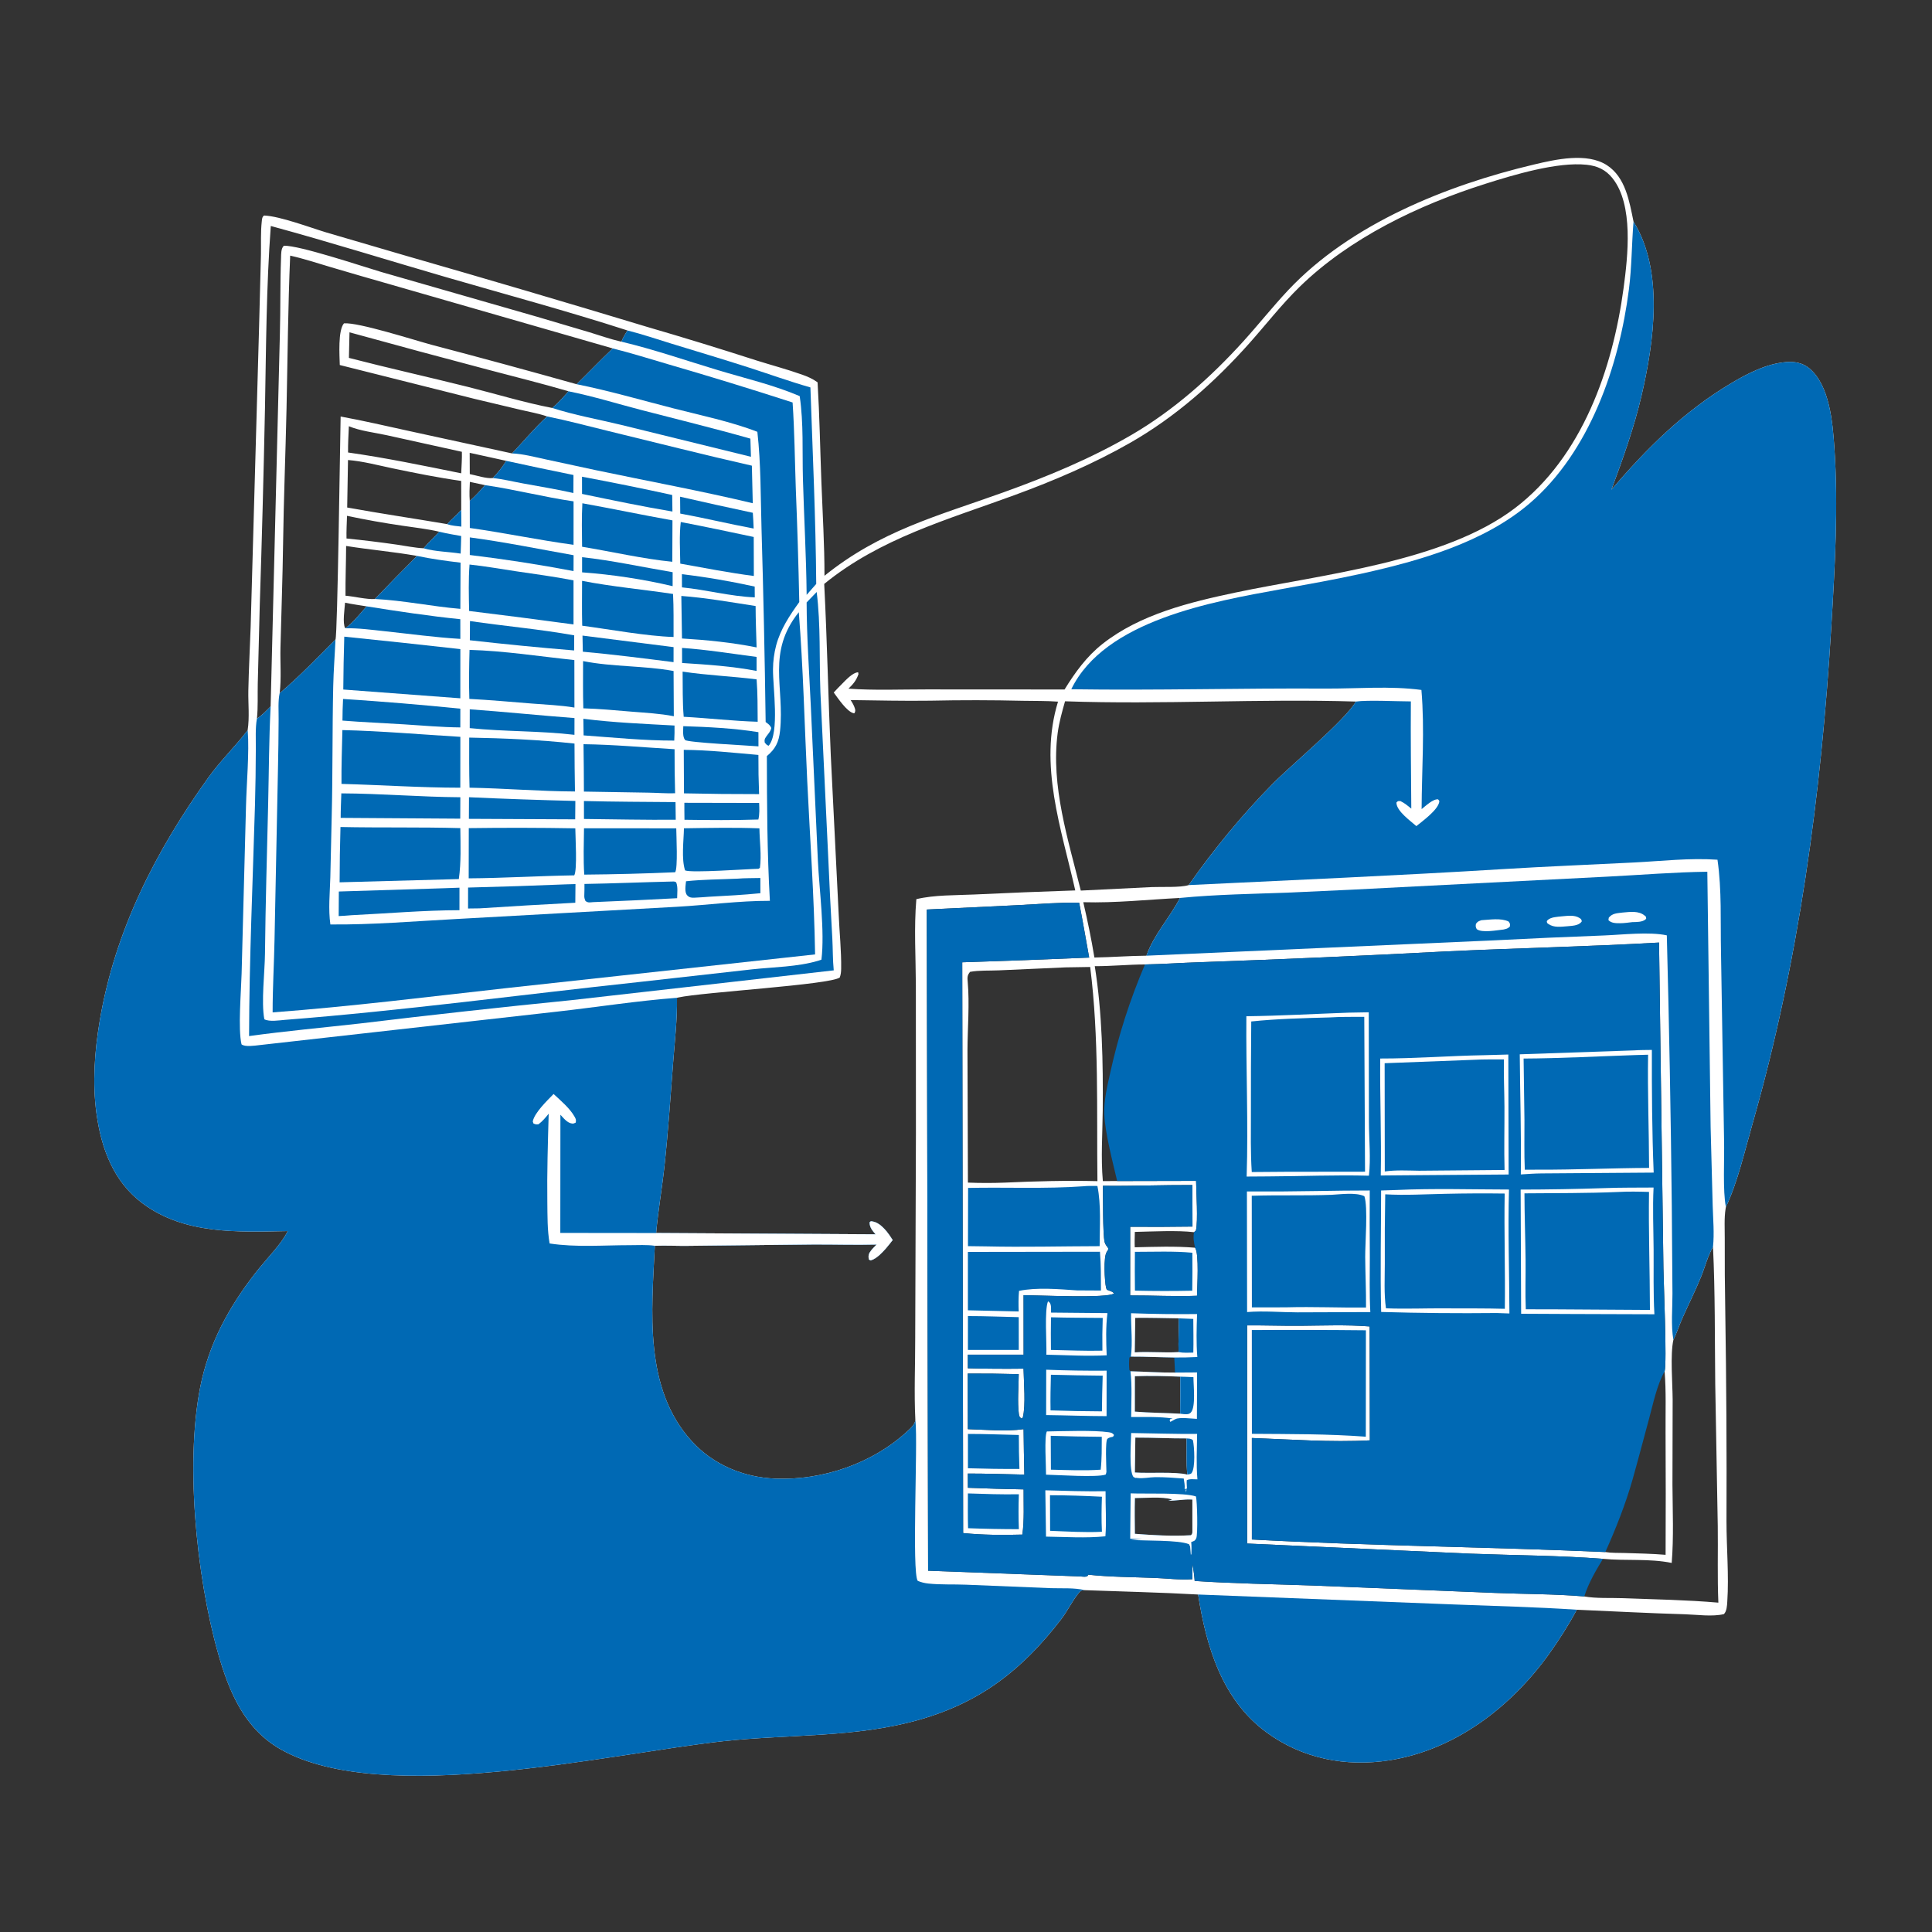 <?xml version="1.0" encoding="utf-8" ?>
<svg xmlns="http://www.w3.org/2000/svg" xmlns:xlink="http://www.w3.org/1999/xlink" width="1024" height="1024">
	<rect width="100%" height="100%" fill="#333333" stroke="none"/>
	<path fill="white" d="M436.991 305.17C466.654 281.293 496.597 273.609 531.496 261.08C555.096 252.608 578.085 243.114 599.792 230.463C621.995 217.523 641.683 200.014 658.889 181.027C666.986 172.093 674.494 162.601 682.751 153.815C715.87 118.573 766.83 98.152 812.966 87.218C824.423 84.503 841.094 80.691 851.702 87.563C861.603 93.976 863.614 106.847 865.805 117.477C881.977 143.519 876.706 181.083 870.07 209.577C866.07 226.752 860.202 243.092 854.071 259.586C872.771 237.637 892.518 218.042 917.429 203.191C926.277 197.916 936.325 192.739 946.769 191.897C951.172 191.542 955.472 192.33 958.946 195.21C969.784 204.194 971.36 224.102 972.254 237.16C974.418 268.734 972.526 300.424 970.645 331.954C965.331 421.003 953.379 510.01 928.788 595.923C924.884 609.563 920.867 627.076 914.771 639.679C914.715 639.998 914.655 640.316 914.603 640.635C913.787 645.655 914.19 651.428 914.155 656.516Q914.077 675.697 914.426 694.874Q915.3 750.602 915.076 806.337C915.072 820.405 916.415 834.911 915.494 848.935C915.361 850.96 915.24 854.021 913.701 855.511C907.525 856.999 899.412 855.783 893.061 855.599C873.934 855.043 854.847 854.02 835.73 853.189C831.476 861.179 826.219 869.412 820.924 876.779C800.755 904.843 771.205 927.521 736.442 932.992C713.223 936.646 690.064 932.105 671 917.992C647.685 900.732 639.256 872.556 635.035 845.126C615.039 844.006 594.951 843.568 574.934 842.823C573.393 842.843 572.854 842.983 571.853 844.195C568.235 848.576 565.817 853.885 562.345 858.379C541.927 884.809 520.167 901.995 487.665 911.373C453.601 921.202 418.031 919.055 383.165 922.889C322.773 929.53 203.16 957.759 149.068 927.367C129.594 916.426 121.419 896.819 115.584 876.275C104.032 835.604 97.548 772.241 107.042 730.927Q108.026 726.781 109.283 722.71Q110.54 718.639 112.065 714.66Q113.59 710.681 115.375 706.812Q117.161 702.944 119.2 699.202C124.303 689.671 130.746 680.361 137.567 671.971C142.444 665.973 148.596 659.818 152.293 653.018C152.386 652.848 152.472 652.676 152.562 652.505C126.201 652.974 97.887 654.497 75.463 637.734C60.11 626.255 53.648 608.59 51.133 590.164C48.916 573.915 50.152 557.12 52.869 540.997C60.922 493.2 82.471 451.107 110.531 411.976C116.863 403.146 124.724 395.663 131.261 387.008C132.308 380.177 131.495 372.891 131.626 365.997C131.84 354.748 132.48 343.443 132.853 332.189L137.318 173.25L138.306 135.148C138.424 129.293 138.093 123.116 138.75 117.302C138.894 116.029 138.9 115.052 139.942 114.225C148.369 114.548 164.491 120.664 173.036 123.229L214.682 135.423Q279.078 153.93 343.212 173.327Q372.092 181.734 400.718 190.972C408.856 193.536 417.178 195.74 425.213 198.596C428.167 199.646 430.788 200.792 433.335 202.646C434.394 220.335 434.693 237.961 435.36 255.664C435.981 272.147 437.01 288.676 436.991 305.17ZM464.62 659.617C453.462 659.917 442.244 659.541 431.073 659.595L364.709 660.32C358.825 660.396 352.965 660.087 347.078 660.291C345.398 695.08 341.19 735.803 366.554 763.748C377.972 776.328 394.066 783.035 410.919 783.7C435.985 784.689 462.363 775.732 480.884 758.624C482.599 757.039 484.945 755.021 485.158 752.601C484.435 738.134 485.116 723.417 485.082 708.919L485.46 600.931L485.424 522.109C485.364 506.85 484.388 491.824 485.682 476.572C495.226 474.274 506.538 474.562 516.35 474.105Q543.125 472.835 569.915 471.944C562.548 439.177 550.437 405.491 560.775 371.884C554.601 371.427 548.359 371.557 542.17 371.435Q517.586 370.849 493 371.378C478.947 371.572 464.909 371.23 450.858 371.053C451.728 372.406 452.636 373.913 453.1 375.463C453.422 376.54 453.406 377.072 452.832 378.055C452.662 378.035 452.487 378.037 452.32 377.994C448.776 377.077 444.01 369.916 441.897 367.045C443.319 365.445 444.867 363.917 446.369 362.389C448.29 360.435 452.058 356.36 454.852 356.339L455.003 357.33C453.792 360.755 452.25 362.521 449.703 365.009C463.341 365.983 477.363 365.389 491.04 365.4L564.247 365.442C569.768 356.441 575.96 347.892 584.329 341.298C604.321 325.547 630.526 319.194 654.968 314.034C700.531 304.417 765.368 297.961 802.987 269.291C838.589 242.159 854.807 195.488 860.547 152.585C862.796 135.773 865.916 108.564 854.651 94.455C851.035 89.926 846.624 87.927 840.923 87.323C825.404 85.679 802.089 92.722 787.145 97.467C752.008 108.623 715.529 126.013 688.868 151.99C679.316 161.297 671.07 171.953 662.205 181.905C643.789 202.579 623.069 220.967 598.95 234.736C579.467 245.858 558.72 254.719 537.68 262.436C502.304 275.412 466.579 285.261 436.848 309.487C438.408 339.755 438.998 370.099 440.335 400.383L444.513 484.404C444.904 493.968 445.977 503.9 445.833 513.432C445.807 515.125 445.669 516.493 445.101 518.09C439.959 521.975 372.562 525.851 359.628 528.666L358.817 528.85C358.987 540.029 357.696 551.352 356.833 562.496C355.405 580.952 354.179 599.463 352.205 617.869C350.928 629.778 348.81 641.597 347.768 653.528L464.088 654.203C462.386 652.244 460.893 650.549 460.912 647.827C461.741 647.196 461.339 647.258 462.306 647.39C466.282 647.933 469.576 652.001 471.726 655.116Q472.457 656.17 473.143 657.254C470.471 660.61 465.796 666.917 461.436 668.023L460.562 667.586C460.192 666.196 460.245 664.982 461.025 663.753C461.99 662.233 463.375 660.906 464.62 659.617ZM718.644 371.836C667.329 370.248 615.833 373.521 564.494 371.697C562.924 377.261 561.357 382.756 560.593 388.503C556.869 416.5 566.203 445.12 572.84 472.029L610.395 470.176C615.646 469.946 625.546 470.519 630.015 469.116C643.213 450.276 658.437 431.765 674.581 415.399C684.32 405.527 713.083 381.615 718.644 371.836ZM491.913 832.507L572.438 835.544C573.488 835.585 575.878 836.027 576.522 835.176C576.643 835.016 576.683 834.808 576.763 834.624C588.427 835.87 600.314 835.866 612.036 836.33C618.571 836.589 625.501 837.494 632.003 837.019C632.032 834.407 631.966 831.744 632.12 829.139C632.524 832.057 633.038 834.997 633.2 837.939C653.969 839.352 674.759 839.604 695.555 840.354L792.162 844.274C807.998 844.933 823.902 844.799 839.704 846.153C846.11 847.297 853.659 846.825 860.205 847.071C877.004 847.701 894.026 847.986 910.769 849.441C910.191 835.957 910.622 822.334 910.45 808.827L909.111 733.611C908.842 709.394 909.084 685.058 907.928 660.867C905.099 665.757 903.733 671.479 901.608 676.709C898.63 684.04 895.053 691.106 891.844 698.334C890.117 702.222 888.794 706.35 886.933 710.162C885.204 717.77 886.482 733.318 886.539 741.693L886.435 786.894C886.521 800.576 887.151 814.769 886.039 828.385C874.074 825.956 861.655 827.363 849.606 826.216C826.365 824.411 802.732 824.376 779.424 823.477L661.013 818.107L660.994 702.493C670.384 702.419 679.765 702.77 689.156 702.696C701.382 702.599 713.736 702.071 725.932 703.047L726.043 763.416C705.405 764.529 684.181 762.909 663.514 762.166L663.523 815.963C725.936 819.366 788.435 819.85 850.858 822.621C854.159 823.168 857.765 823.014 861.115 823.12C868.349 823.348 875.588 823.483 882.803 824.085Q882.958 791.631 882.78 759.178C882.711 748.487 883.135 737.487 882.291 726.838C883.568 722.14 881.761 679.878 881.648 672.253L879.331 499.577C841.509 501.748 803.568 502.504 765.721 504.304Q700.659 507.73 635.546 510.007C625.983 510.326 616.42 510.996 606.855 511.177C597.984 511.194 589.115 512.136 580.25 512.09C584.226 537.035 584.695 563.145 584.47 588.364C584.358 600.869 583.433 613.52 584.53 626.001L592.128 625.983L633.95 625.892C634.009 632.29 635.056 646.819 633.858 652.213L632.876 653.087C623.821 652.021 610.908 652.74 601.489 652.939C601.425 655.655 601.318 658.371 601.444 661.086C612.107 660.848 622.776 660.422 633.42 661.315C635.669 664.619 634.506 682.126 634.436 686.781C622.649 687.24 610.809 686.558 599.011 686.605L599.025 650.224Q615.533 650.341 632.039 650.109L631.992 628.093C616.183 628.026 600.363 628.687 584.567 628.483C584.704 633.94 584.419 653.903 585.49 658.378C585.76 659.504 586.711 660.662 587.394 661.587C587.356 662.559 587.231 662.65 586.65 663.454C584.71 666.143 585.515 679.159 586.202 682.294C586.283 682.663 586.483 683.201 586.596 683.532C587.896 684.217 589.629 684.357 590.46 685.539C587.313 688.27 549.865 686.451 542.506 686.491L542.53 718.015L512.985 718.001L512.986 725.223Q527.739 725.61 542.495 725.42C542.602 732.583 543.774 744.746 542.1 751.326L541.445 751.881C540.478 751.18 540.179 750.735 540.023 749.516C539.171 742.845 539.915 735.119 539.95 728.325Q526.445 727.96 512.936 728.008L512.989 757.489C522.682 757.748 532.905 758.836 542.518 757.483Q542.639 769.527 542.928 781.568C532.954 781.365 522.96 781.012 512.985 781.009L513.004 788.55Q527.764 789.15 542.534 789.406C542.471 797.249 542.967 805.61 541.873 813.363C531.518 813.656 520.788 813.606 510.485 812.553L510.011 510.036Q543.657 508.976 577.288 507.537C575.523 497.851 573.891 488.119 571.979 478.462C560.975 478.264 549.982 479.206 539 479.78L491.211 482.069L491.913 832.507ZM148.218 367.439C158.589 358.613 168.228 348.601 177.816 338.934C178.9 336.59 180.238 234.282 180.543 220.772C192.744 222.979 204.83 225.84 216.946 228.467L271.397 240.318C277.65 233.752 283.284 226.899 289.982 220.717C285.493 219.166 280.646 218.322 276.019 217.237L251.418 211.387L180.093 193.468C179.957 188.379 179.062 175.153 182.304 171.389C189.759 170.691 219.591 180.284 228.798 182.759Q267.293 192.869 305.608 203.636C312.062 197.373 318.204 190.842 324.765 184.672L207.183 150.832Q191.267 146.313 175.403 141.613C168.259 139.494 161.071 137.102 153.798 135.488C152.637 162.499 152.456 189.594 151.865 216.627C151.345 240.404 150.373 264.202 150.043 287.978C149.787 306.442 149.101 324.879 148.65 343.337C148.458 351.179 149.185 359.704 148.218 367.439ZM625.412 475.933C608.428 476.787 591.163 478.679 574.161 478.19C576.424 487.936 578.427 497.634 580.06 507.504C589.247 507.352 598.445 506.611 607.621 506.54C611.477 495.473 620.004 486.368 625.412 475.933ZM244.808 239.464L204.996 230.673C198.709 229.299 190.816 228.401 184.905 225.913C184.709 230.543 184.417 235.193 184.476 239.828C204.531 242.668 224.594 246.835 244.447 250.861C244.592 247.092 244.925 243.231 244.808 239.464ZM248.94 240.001L248.993 251.282C252.423 251.953 257.889 253.791 261.206 253.377C263.874 250.556 266.281 247.559 268.326 244.257L248.94 240.001ZM183.127 315.733C187.528 316.092 194.576 317.818 198.71 317.48Q209.74 305.935 221.032 294.647C208.59 292.442 195.938 291.364 183.45 289.375C183.414 298.163 183.058 306.944 183.127 315.733ZM183.654 285.408Q197.044 286.759 210.365 288.672C215.019 289.331 219.837 290.378 224.516 290.6C227.025 287.528 230.135 284.783 232.821 281.829C226.464 280.313 219.781 279.624 213.316 278.638Q198.533 276.496 183.921 273.398C183.795 277.393 183.569 281.413 183.654 285.408ZM329.372 181.097C330.149 178.969 331.396 177.083 332.556 175.147C300.777 164.879 268.512 156.207 236.447 146.902C205.478 137.916 174.636 128.243 143.526 119.776C141.154 151.751 141.04 184.105 140.448 216.16Q139.377 268.846 137.656 321.514L136.62 362.257C136.473 368.406 136.811 374.75 136.18 380.852C138.925 379.161 141.148 376.678 143.442 374.432L148.344 176.899C148.723 163.505 148.442 150.072 148.959 136.683C149.039 134.619 148.888 131.691 150.467 130.237C158.787 130.038 191.198 140.916 202.008 144.138L284.594 167.874L312.486 176.128C317.924 177.77 323.375 179.753 328.911 180.997L329.372 181.097ZM249.037 255.407C248.861 258.799 248.722 262.099 248.986 265.49C251.954 262.934 254.489 260.069 257.079 257.139Q253.07 256.218 249.037 255.407ZM194.317 321.38C190.531 320.732 186.64 320.274 182.898 319.43C182.665 322.68 181.432 330.365 182.984 333.005C187.182 330.068 190.861 325.18 194.317 321.38ZM581.663 626.034C581.212 588.253 582.573 550.06 577.818 512.518Q571.245 512.57 564.674 512.73L529.269 514.312C524.31 514.534 519.045 514.214 514.165 515.1C512.598 516.963 512.712 518.157 512.915 520.5C513.929 532.226 512.842 544.688 512.784 556.492L513.017 626.804Q522.754 627.197 532.492 626.817C548.697 626.059 565.449 625.638 581.663 626.034ZM292.72 216.235C295.878 213.594 298.607 210.478 301.306 207.385C287.421 203.304 273.313 199.835 259.322 196.125Q222.223 186.343 185.238 176.135L184.932 189.689C205.905 195.121 227.043 199.812 248.036 205.071C262.801 208.769 277.789 213.363 292.72 216.235ZM184.449 243.82L184.014 268.988C201.646 272.196 219.344 274.787 237.003 277.789C239.342 275.132 242.122 272.951 244.454 270.243L244.446 254.904C232.294 253.183 220.189 250.756 208.178 248.247C200.408 246.624 192.368 244.45 184.449 243.82Z"/>
	<path fill="#0069B4" d="M131.261 387.008C131.277 387.18 131.295 387.353 131.309 387.525C132.184 398.421 130.668 415.581 130.39 427.069L128.058 516.076C127.795 525.538 126.1 545.421 128.013 553.527C129.872 555.036 135.033 554.194 137.413 553.942L295.534 536.15C316.563 533.783 337.742 530.453 358.817 528.85C358.987 540.029 357.696 551.352 356.833 562.496C355.405 580.952 354.179 599.463 352.205 617.869C350.928 629.778 348.81 641.597 347.768 653.528L464.088 654.203C462.386 652.244 460.893 650.549 460.912 647.827C461.741 647.196 461.339 647.258 462.306 647.39C466.282 647.933 469.576 652.001 471.726 655.116Q472.457 656.17 473.143 657.254C470.471 660.61 465.796 666.917 461.436 668.023L460.562 667.586C460.192 666.196 460.245 664.982 461.025 663.753C461.99 662.233 463.375 660.906 464.62 659.617C453.462 659.917 442.244 659.541 431.073 659.595L364.709 660.32C358.825 660.396 352.965 660.087 347.078 660.291C345.398 695.08 341.19 735.803 366.554 763.748C377.972 776.328 394.066 783.035 410.919 783.7C435.985 784.689 462.363 775.732 480.884 758.624C482.599 757.039 484.945 755.021 485.158 752.601C485.18 752.793 485.205 752.984 485.226 753.176C486.528 765.324 483.196 833.592 486.429 837.892C488.282 838.668 490.049 839.098 492.043 839.31C498.584 840.006 505.435 839.65 512.032 839.922L557.04 841.759C562.67 841.953 569.474 841.444 574.934 842.823C573.393 842.843 572.854 842.983 571.853 844.195C568.235 848.576 565.817 853.885 562.345 858.379C541.927 884.809 520.167 901.995 487.665 911.373C453.601 921.202 418.031 919.055 383.165 922.889C322.773 929.53 203.16 957.759 149.068 927.367C129.594 916.426 121.419 896.819 115.584 876.275C104.032 835.604 97.548 772.241 107.042 730.927Q108.026 726.781 109.283 722.71Q110.54 718.639 112.065 714.66Q113.59 710.681 115.375 706.812Q117.161 702.944 119.2 699.202C124.303 689.671 130.746 680.361 137.567 671.971C142.444 665.973 148.596 659.818 152.293 653.018C152.386 652.848 152.472 652.676 152.562 652.505C126.201 652.974 97.887 654.497 75.463 637.734C60.11 626.255 53.648 608.59 51.133 590.164C48.916 573.915 50.152 557.12 52.869 540.997C60.922 493.2 82.471 451.107 110.531 411.976C116.863 403.146 124.724 395.663 131.261 387.008Z"/>
	<path fill="white" d="M290.814 590.292C289.136 592.378 287.591 594.233 285.44 595.872C284.144 596.003 283.918 595.994 282.736 595.46L282.371 594.382C283.332 589.681 290.075 583.288 293.416 579.836C297.184 583.355 302.05 587.397 304.592 591.961C305.241 593.125 305.436 593.736 305.126 595.02C304.421 595.323 304.069 595.592 303.268 595.508C300.654 595.234 298.726 592.629 297.031 590.83L296.974 653.474L347.768 653.528L464.088 654.203C462.386 652.244 460.893 650.549 460.912 647.827C461.741 647.196 461.339 647.258 462.306 647.39C466.282 647.933 469.576 652.001 471.726 655.116Q472.457 656.17 473.143 657.254C470.471 660.61 465.796 666.917 461.436 668.023L460.562 667.586C460.192 666.196 460.245 664.982 461.025 663.753C461.99 662.233 463.375 660.906 464.62 659.617C453.462 659.917 442.244 659.541 431.073 659.595L364.709 660.32C358.825 660.396 352.965 660.087 347.078 660.291C342.832 659.668 338.102 659.973 333.807 659.973C319.738 659.973 305.242 661.197 291.311 659.067C290.061 651.958 290.192 644.36 290.097 637.156C289.889 621.551 290.381 605.892 290.814 590.292Z"/>
	<path fill="#0069B4" d="M865.805 117.477C881.977 143.519 876.706 181.083 870.07 209.577C866.07 226.752 860.202 243.092 854.071 259.586C872.771 237.637 892.518 218.042 917.429 203.191C926.277 197.916 936.325 192.739 946.769 191.897C951.172 191.542 955.472 192.33 958.946 195.21C969.784 204.194 971.36 224.102 972.254 237.16C974.418 268.734 972.526 300.424 970.645 331.954C965.331 421.003 953.379 510.01 928.788 595.923C924.884 609.563 920.867 627.076 914.771 639.679C913.032 631.67 914.031 613.737 913.796 604.613L912.163 504.613C911.822 488.317 912.641 471.848 910.302 455.671C895.605 454.639 880.716 456.392 866.04 457.138C842.871 458.315 819.707 459.221 796.55 460.647C741.082 464.062 685.523 466.442 630.015 469.116C643.213 450.276 658.437 431.765 674.581 415.399C684.32 405.527 713.083 381.615 718.644 371.836C725.07 370.948 740.233 371.759 747.783 371.761C747.638 390.716 747.872 409.638 748.014 428.59C746.155 427.088 744.433 425.631 742.266 424.584C741.008 424.62 741.097 424.371 740.142 425.328C740.154 425.551 740.145 425.775 740.177 425.996C740.789 430.281 747.494 435.028 750.697 437.855C754.026 435.145 761.858 429.509 762.816 425.172C763.003 424.325 762.689 424.282 762.205 423.671C759.479 423.412 755.624 427.189 753.486 428.841C753.575 407.689 755.182 386.836 753.382 365.686C736.654 363.453 719.313 365.057 702.476 364.958C657.585 364.694 612.68 365.985 567.797 365.318C585.52 328.706 642.791 318.871 678.812 312.308C693.29 309.67 707.845 307.106 722.213 303.919C752.623 297.175 786.493 287.505 810.636 266.884C842.582 239.6 858.203 193.845 863.364 153.358C864.894 141.357 864.807 129.475 865.805 117.477Z"/>
	<path fill="#0069B4" d="M635.035 845.126L770.849 850.403C792.459 851.245 814.154 851.748 835.73 853.189C831.476 861.179 826.219 869.412 820.924 876.779C800.755 904.843 771.205 927.521 736.442 932.992C713.223 936.646 690.064 932.105 671 917.992C647.685 900.732 639.256 872.556 635.035 845.126Z"/>
	<path fill="#0069B4" d="M491.211 482.069L539 479.78C549.982 479.206 560.975 478.264 571.979 478.462C573.891 488.119 575.523 497.851 577.288 507.537Q543.657 508.976 510.011 510.036L510.485 812.553C520.788 813.606 531.518 813.656 541.873 813.363C542.967 805.61 542.471 797.249 542.534 789.406Q527.764 789.15 513.004 788.55L512.985 781.009C522.96 781.012 532.954 781.365 542.928 781.568Q542.639 769.527 542.518 757.483C532.905 758.836 522.682 757.748 512.989 757.489L512.936 728.008Q526.445 727.96 539.95 728.325C539.915 735.119 539.171 742.845 540.023 749.516C540.179 750.735 540.478 751.18 541.445 751.881L542.1 751.326C543.774 744.746 542.602 732.583 542.495 725.42Q527.739 725.61 512.986 725.223L512.985 718.001L542.53 718.015L542.506 686.491C549.865 686.451 587.313 688.27 590.46 685.539C589.629 684.357 587.896 684.217 586.596 683.532C586.483 683.201 586.283 682.663 586.202 682.294C585.515 679.159 584.71 666.143 586.65 663.454C587.231 662.65 587.356 662.559 587.394 661.587C586.711 660.662 585.76 659.504 585.49 658.378C584.419 653.903 584.704 633.94 584.567 628.483C600.363 628.687 616.183 628.026 631.992 628.093L632.039 650.109Q615.533 650.341 599.025 650.224L599.011 686.605C610.809 686.558 622.649 687.24 634.436 686.781C634.506 682.126 635.669 664.619 633.42 661.315C632.78 658.501 632.304 655.953 632.876 653.087L633.858 652.213C635.056 646.819 634.009 632.29 633.95 625.892L592.128 625.983C589.787 615.984 585.702 600.533 585.304 590.712C585.004 583.299 586.853 575.795 588.437 568.602C592.836 548.623 598.843 530 606.855 511.177C616.42 510.996 625.983 510.326 635.546 510.007Q700.659 507.73 765.721 504.304C803.568 502.504 841.509 501.748 879.331 499.577L881.648 672.253C881.761 679.878 883.568 722.14 882.291 726.838C878.183 734.117 876.242 743.839 874.058 751.89C871.141 762.649 868.324 773.445 865.294 784.173C861.659 797.041 856.345 810.424 850.858 822.621C788.435 819.85 725.936 819.366 663.523 815.963L663.514 762.166C684.181 762.909 705.405 764.529 726.043 763.416L725.932 703.047C713.736 702.071 701.382 702.599 689.156 702.696C679.765 702.77 670.384 702.419 660.994 702.493L661.013 818.107L779.424 823.477C802.732 824.376 826.365 824.411 849.606 826.216C845.826 832.463 841.874 839.139 839.704 846.153C823.902 844.799 807.998 844.933 792.162 844.274L695.555 840.354C674.759 839.604 653.969 839.352 633.2 837.939C633.038 834.997 632.524 832.057 632.12 829.139C631.966 831.744 632.032 834.407 632.003 837.019C625.501 837.494 618.571 836.589 612.036 836.33C600.314 835.866 588.427 835.87 576.763 834.624C576.683 834.808 576.643 835.016 576.522 835.176C575.878 836.027 573.488 835.585 572.438 835.544L491.913 832.507L491.211 482.069ZM625.518 749.29Q625.667 739.474 625.569 729.658C617.599 729.34 609.483 729.124 601.513 729.427L601.494 748.182C609.48 748.84 617.516 748.844 625.518 749.29ZM601.523 812.935C611.176 813.677 621.58 814.318 631.237 813.688C632.221 812.687 631.936 811.973 631.982 810.625L631.975 794.81C627.592 794.497 623.512 795.507 619.211 795.403L621.658 794.697L621.351 794.893C621.162 794.812 620.979 794.713 620.783 794.649C616.263 793.166 606.542 793.997 601.532 794.009C601.357 800.322 601.44 806.622 601.523 812.935ZM622.383 719.506C614.701 719.404 607.072 719.01 599.377 719.042L598.614 719.523C598.403 721.809 598.37 723.893 598.601 726.178L599.172 726.799C607.042 726.998 614.901 727.56 622.776 727.495C622.688 724.833 622.515 722.167 622.383 719.506ZM601.711 698.496L601.445 716.773C609.188 716.252 616.918 717.114 624.656 716.635C624.474 710.677 624.946 704.731 624.723 698.744C617.061 698.64 609.372 698.399 601.711 698.496ZM601.758 761.966L601.515 780.445C608.783 780.982 623.452 779.925 629.314 781.577C628.675 775.396 629.039 768.64 628.918 762.395C619.864 762.423 610.812 761.943 601.758 761.966Z"/>
	<path fill="white" d="M714.948 536.724L725.47 536.538L725.563 594.817C725.608 604.103 726.594 613.949 725.555 623.151C707.863 622.672 689.961 623.441 672.25 623.521L660.747 623.599C661.673 595.29 660.359 566.944 660.597 538.634C678.71 538.399 696.843 537.37 714.948 536.724Z"/>
	<path fill="#0069B4" d="M704.972 539.25C710.968 538.855 717.078 539.003 723.091 538.949L723.496 621.021L681.75 621.068L663.464 621.204C662.775 610.89 663.006 600.468 663.004 590.134Q662.96 565.766 663.187 541.401C676.927 539.956 691.159 539.633 704.972 539.25Z"/>
	<path fill="white" d="M850.439 629.727C859.079 629.388 867.776 629.5 876.425 629.421C875.878 640.349 876.373 651.315 876.45 662.253C876.53 673.683 876.22 685.178 876.872 696.591L833.75 696.449L806.237 696.318L805.973 630.499Q828.212 630.477 850.439 629.727Z"/>
	<path fill="#0069B4" d="M857.615 631.775C863.078 631.468 868.547 631.578 874.012 631.742C873.706 652.534 874.46 673.479 874.5 694.291L825.25 693.983L808.701 693.947C808.337 685.241 808.685 676.487 808.588 667.773C808.459 656.01 808.018 644.274 807.993 632.502C824.499 632.351 841.128 632.472 857.615 631.775Z"/>
	<path fill="white" d="M866.294 556.719C869.337 556.488 872.471 556.556 875.527 556.478C875.476 578.111 875.606 599.889 876.485 621.505L817.125 621.936C813.434 621.955 809.746 622.244 806.064 622.478C806.359 601.264 805.664 580.027 805.504 558.811L866.294 556.719Z"/>
	<path fill="#0069B4" d="M866.405 559.226L873.522 559.022C873.193 578.962 874 599.052 874.05 619.017C854.617 619.098 835.182 620.016 815.75 619.954L808.174 619.965C807.784 611.219 808.042 602.384 807.987 593.626L807.54 561.054C827.13 560.961 846.818 559.867 866.405 559.226Z"/>
	<path fill="white" d="M740.005 630.724C759.801 629.817 779.967 630.446 799.794 630.475C799.195 651.849 799.96 674.641 800.025 696.166L793.321 695.931Q762.68 696.266 732.05 695.369C731.5 673.969 732.005 652.4 732.017 630.985L740.005 630.724Z"/>
	<path fill="#0069B4" d="M766.068 632.75Q781.788 632.392 797.51 632.603C797.157 652.978 797.86 673.308 797.594 693.696C787.325 693.404 777.024 693.511 766.75 693.462C756.039 693.345 745.29 693.869 734.59 693.43C733.475 685.729 733.981 677.509 733.978 669.72Q733.865 651.366 734.203 633.015C744.73 633.623 755.522 632.957 766.068 632.75Z"/>
	<path fill="white" d="M786.731 559.274L799.447 558.921L799.611 622.508L743.574 622.929L731.835 623.033C732.218 602.393 731.349 581.706 731.548 561.037C749.924 561.069 768.336 559.586 786.731 559.274Z"/>
	<path fill="#0069B4" d="M781.102 561.721C786.419 561.418 791.797 561.543 797.124 561.515C796.927 569.886 797.346 578.262 797.39 586.634C797.447 597.815 797.141 608.923 797.448 620.115L752.125 620.511C746.198 620.424 739.833 620.054 733.964 620.903L733.89 563.526L781.102 561.721Z"/>
	<path fill="white" d="M698.345 631.265Q712.17 631.004 725.998 630.984Q725.89 648.528 726.039 666.071C726.037 675.842 725.775 685.675 726.301 695.433L687.677 695.571C678.82 695.554 669.819 694.683 660.991 695.422L660.893 631.489Q679.62 631.61 698.345 631.265Z"/>
	<path fill="#0069B4" d="M705.676 633.277C710.619 633.032 718.657 631.859 723.151 634.023C725.124 639.84 723.536 658.923 723.585 666.217C723.645 675.16 724.098 684.076 724.018 693.025C710.019 693.163 696.044 692.523 682.043 692.902Q672.783 692.984 663.523 692.926L663.456 633.775C677.525 633.323 691.612 633.806 705.676 633.277Z"/>
	<path fill="white" d="M599.265 791.514C607.385 791.847 627.354 791.02 633.849 793.132C634.583 795.393 634.918 813.341 634.053 815.259C633.369 816.775 632.844 816.763 631.367 817.321C631.595 819.526 631.544 821.62 631.447 823.828L631.15 823.984L630.793 819.728L630.221 818.472C624.464 816.085 606.546 816.786 599.242 816.135L605.501 815.808L599.034 815.54L599.265 791.514ZM601.523 812.935C611.176 813.677 621.58 814.318 631.237 813.688C632.221 812.687 631.936 811.973 631.982 810.625L631.975 794.81C627.592 794.497 623.512 795.507 619.211 795.403L621.658 794.697L621.351 794.893C621.162 794.812 620.979 794.713 620.783 794.649C616.263 793.166 606.542 793.997 601.532 794.009C601.357 800.322 601.44 806.622 601.523 812.935Z"/>
	<path fill="white" d="M599.172 726.799C607.042 726.998 614.901 727.56 622.776 727.495L634.479 727.422L634.392 752.029C631.782 751.94 625.297 751.028 623.041 752.142C622.125 752.593 621.213 753.155 620.294 753.626L619.933 752.802L620.304 752.13L621.546 751.817C614.333 750.802 606.81 751.059 599.537 751.058C599.581 743.104 600.075 734.705 599.172 726.799ZM601.494 748.182C609.48 748.84 617.516 748.844 625.518 749.29Q625.667 739.474 625.569 729.658C617.599 729.34 609.483 729.124 601.513 729.427L601.494 748.182Z"/>
	<path fill="#0069B4" d="M625.569 729.658C627.894 729.741 630.231 729.777 632.552 729.932C632.526 734.302 633.893 745.661 631.19 748.634C630.606 749.277 629.993 749.475 629.12 749.554C627.997 749.656 626.647 749.403 625.518 749.29Q625.667 739.474 625.569 729.658Z"/>
	<path fill="white" d="M599.542 759.534C611.21 759.678 622.818 760.113 634.497 759.99C634.387 768.104 633.973 775.956 634.657 784.079C632.863 784.09 630.562 783.713 628.998 784.528L628.962 785.875L629.1 788.928L628.343 789.319L629.015 789.33L628.354 789.824L628.895 789.928L628.481 790.878L628.262 790.277L628.662 790.712L628.72 790.332L628.113 789.661L628.757 789.526L628.762 789.271L627.782 788.988C628.265 788.079 627.529 784.782 627.398 783.649C622.34 783.271 617.243 782.859 612.168 782.933C609.142 782.977 605.799 783.755 602.821 783.359C602.522 783.32 602.225 783.271 601.927 783.226L602.279 783.516L600.762 782.84C598.234 779.583 599.509 763.972 599.542 759.534ZM601.515 780.445C608.783 780.982 623.452 779.925 629.314 781.577C628.675 775.396 629.039 768.64 628.918 762.395C619.864 762.423 610.812 761.943 601.758 761.966L601.515 780.445Z"/>
	<path fill="#0069B4" d="M628.918 762.395C630.352 762.538 631.182 762.378 632.282 763.347C633.038 766.873 633.672 777.993 631.561 780.773C631.116 781.359 630 781.406 629.314 781.577C628.675 775.396 629.039 768.64 628.918 762.395Z"/>
	<path fill="white" d="M599.487 696.038Q616.978 696.676 634.48 696.475C634.208 704.094 634.001 711.635 634.607 719.249Q628.499 719.561 622.383 719.506C614.701 719.404 607.072 719.01 599.377 719.042C600.392 711.565 599.396 703.582 599.487 696.038ZM601.445 716.773C609.188 716.252 616.918 717.114 624.656 716.635C624.474 710.677 624.946 704.731 624.723 698.744C617.061 698.64 609.372 698.399 601.711 698.496L601.445 716.773Z"/>
	<path fill="#0069B4" d="M624.723 698.744L632.468 699.055C632.485 704.991 632.651 710.973 632.482 716.904C629.877 716.947 627.223 717.141 624.656 716.635C624.474 710.677 624.946 704.731 624.723 698.744Z"/>
	<path fill="white" d="M554.048 789.886C564.704 790.208 575.309 790.537 585.973 790.389C585.874 798.267 586.527 806.438 585.884 814.271C575.486 815.324 564.845 814.572 554.409 814.441L554.048 789.886Z"/>
	<path fill="#0069B4" d="M556.517 792.501C565.669 792.511 574.903 792.837 584.042 793.292C583.832 799.524 583.738 805.641 584.043 811.873C574.894 812.323 565.722 811.71 556.578 811.367L556.517 792.501Z"/>
	<path fill="white" d="M554.51 725.976Q570.513 726.618 586.529 726.476L586.507 750.584C575.832 750.569 565.152 750.138 554.475 750.017L554.51 725.976Z"/>
	<path fill="#0069B4" d="M557 728.643Q570.722 729.003 584.448 729.127Q584.132 738.584 584.048 748.047Q570.426 747.986 556.812 747.529C556.684 741.226 556.84 734.943 557 728.643Z"/>
	<path fill="white" d="M554.863 758.699C563.421 758.569 579.699 757.94 587.599 759.116C588.974 759.321 589.63 759.481 590.471 760.586L589.92 761.496C588.945 761.735 587.776 761.89 586.992 762.55C585.668 763.663 586.406 777.417 586.431 780.125C586.389 780.661 586.204 781.059 586.011 781.556C581.575 783.171 560.412 781.744 554.422 781.606C554.478 777.462 553.4 761.278 554.863 758.699Z"/>
	<path fill="#0069B4" d="M556.915 761.007Q570.44 761.423 583.97 761.531C583.928 767.339 584.049 773.188 583.384 778.965C574.588 779.566 565.807 779.157 557.001 778.953L556.915 761.007Z"/>
	<path fill="white" d="M555.464 689.719C555.814 689.95 556.04 690.069 556.331 690.406C557.321 691.554 557.049 694.206 557.061 695.702L586.98 695.984C586.023 703.433 586.276 710.863 586.56 718.342C575.938 718.908 565.229 718.226 554.6 718.019C554.825 711.422 553.509 694.609 555.464 689.719Z"/>
	<path fill="#0069B4" d="M557.044 698.193C566.179 698.457 575.332 698.437 584.471 698.526Q584.158 707.197 584.301 715.873C575.231 716.111 566.092 715.651 557.019 715.493Q556.905 706.843 557.044 698.193Z"/>
	<path fill="#0069B4" d="M423.384 324.473C425.728 354.284 426.422 384.19 427.856 414.051C429.323 444.61 431.531 475.266 432.014 505.854L268.377 523.721C227.163 528.314 185.858 533.49 144.497 536.59C144.481 523.684 145.262 510.813 145.51 497.914L147.332 407.37Q147.623 394.276 147.675 381.179C147.72 376.877 147.291 371.601 148.218 367.439C158.589 358.613 168.228 348.601 177.816 338.934C177.454 347.17 176.796 355.409 176.613 363.651C176.098 386.809 176.379 409.979 175.803 433.152L175.073 465.159C174.837 473.248 173.957 481.958 175.102 489.984C197.268 490.197 219.613 488.274 241.74 487.104L359.001 480.6C375.323 479.673 391.698 477.414 408.055 477.455C406.602 451.936 406.507 426.29 406.456 400.736C410.98 396.971 412.807 393.326 413.438 387.403C415.921 364.064 406.254 345.836 423.384 324.473Z"/>
	<path fill="#0069B4" d="M625.412 475.933C644.895 474.031 664.713 473.795 684.274 473.042Q717.342 471.597 750.394 469.808L852.108 464.629C869.643 463.736 887.375 462.261 904.917 462.038L906.664 597.405L907.757 638.909C907.96 646.186 908.677 653.607 907.928 660.867C905.099 665.757 903.733 671.479 901.608 676.709C898.63 684.04 895.053 691.106 891.844 698.334C890.117 702.222 888.794 706.35 886.933 710.162C885.575 702.575 886.466 693.419 886.436 685.674L886.08 638.765Q885.312 567.251 883.449 495.757C874.085 493.745 859.963 495.425 850.182 495.814Q820.715 496.911 791.267 498.436L607.621 506.54C611.477 495.473 620.004 486.368 625.412 475.933Z"/>
	<path fill="white" d="M859.972 483.674C863.869 483.349 868.59 482.559 871.833 485.391C872.63 486.088 872.372 485.734 872.51 486.91C872.39 487.045 872.286 487.196 872.149 487.313C870.417 488.801 867.291 488.672 865.126 488.745C862.98 489.01 860.791 489.323 858.626 489.326C856.406 489.329 854.14 489.333 852.505 487.709L852.679 486.397C854.61 484.003 857.112 484.055 859.972 483.674Z"/>
	<path fill="white" d="M785.194 487.724C789.657 487.477 795.452 486.451 799.566 488.412C800.453 489.617 800.399 489.584 800.267 491.082C799.08 492.261 798.474 492.271 796.882 492.668C793.341 493.001 785.554 494.601 782.693 492.46C782.077 491.189 782.086 491.047 782.276 489.641C783.308 488.302 783.655 488.275 785.194 487.724Z"/>
	<path fill="white" d="M827.786 485.679C830.82 485.438 834.422 484.81 837.141 486.538C838.092 487.143 838.147 487.26 838.388 488.297C838.278 488.458 838.185 488.633 838.056 488.78C836.379 490.703 833.045 490.694 830.681 490.94C827.319 491.186 823.627 491.787 820.681 489.731C819.799 489.115 820.005 489.182 819.832 488.232C819.934 488.093 820.02 487.94 820.14 487.816C821.878 486.005 825.428 485.956 827.786 485.679Z"/>
	<path fill="#0069B4" d="M324.765 184.672C334.764 187.172 344.66 190.298 354.557 193.19Q387.478 202.754 420.09 213.321C421.116 228.465 421.263 243.618 421.784 258.78Q423.005 288.932 423.633 319.103C418.508 326.226 413.704 333.433 411.393 342.011Q410.577 345.116 410.153 348.299Q409.73 351.482 409.706 354.693C409.585 364.091 413.334 388.425 407.394 395.264C406.309 394.883 406.075 394.467 405.343 393.615C405.113 392.285 405.198 391.772 405.961 390.626C407.066 388.968 408.372 387.873 408.792 385.86C408.095 384.212 407.212 383.759 405.812 382.689Q405.119 331.494 403.624 280.316C403.128 263.294 403.33 245.789 401.417 228.872C387.744 223.531 371.018 220.055 356.698 216.377C339.795 212.036 322.713 207.068 305.608 203.636C312.062 197.373 318.204 190.842 324.765 184.672Z"/>
	<path fill="#0069B4" d="M432.856 313.769C435.044 331.211 434.177 349.413 434.84 366.978L438.995 454.703Q439.915 476.062 441.148 497.406C441.451 503.001 441.34 508.752 441.902 514.311L302.895 530.101Q246.754 535.711 190.74 542.476C171.191 544.673 151.5 546.465 132.015 549.139C132.128 508.275 133.972 467.249 135.151 426.394Q135.549 411.754 135.587 397.109C135.644 391.964 135.246 385.912 136.18 380.852C138.925 379.161 141.148 376.678 143.442 374.432C142.552 391.85 142.528 409.238 142.116 426.669C141.497 452.895 140.723 479.141 140.448 505.371C140.345 515.247 138.372 531.201 140.107 540.236C142.834 541.673 147.934 540.794 150.948 540.558C213.72 535.66 276.285 527.196 338.887 520.469L398.633 513.769C410.01 512.538 422.722 512.488 433.676 509.213C434.255 509.04 434.811 508.844 435.377 508.633C437.197 493.658 434.25 471.747 433.5 456.279L429.741 374.051C428.888 355.854 427.574 337.51 427.529 319.301L432.856 313.769Z"/>
	<path fill="#0069B4" d="M663.492 704.958Q693.726 704.774 723.959 705.083L723.909 761.489C703.852 759.962 683.635 760.105 663.531 759.95L663.492 704.958Z"/>
	<path fill="#0069B4" d="M289.982 220.717C300.936 222.926 311.82 225.881 322.682 228.515C347.939 234.64 373.16 241.078 398.506 246.816L398.98 266.728C371.449 260.148 343.435 255.017 315.727 249.182L289.328 243.493C283.546 242.256 277.305 240.573 271.397 240.318C277.65 233.752 283.284 226.899 289.982 220.717Z"/>
	<path fill="#0069B4" d="M574.203 628.75C576.663 628.471 579.172 628.582 581.645 628.591C583.692 638.741 582.853 650.14 582.832 660.497C562.68 660.533 542.583 661.073 522.427 660.607L513.045 660.483L513.109 629.621C533.397 629.193 553.966 630.199 574.203 628.75Z"/>
	<path fill="#0069B4" d="M180.461 438.335C201.629 438.782 222.834 438.326 243.979 438.92C244.069 447.925 244.457 456.982 243.186 465.922L180.002 467.646Q180.026 452.987 180.461 438.335Z"/>
	<path fill="#0069B4" d="M181.474 386.962C202.3 387.433 223.198 389.313 243.996 390.538L243.969 417.501C222.909 417.495 202.027 416.038 180.999 415.485C180.915 405.982 181.256 396.462 181.474 386.962Z"/>
	<path fill="#0069B4" d="M513.01 663.553L583.002 663.456C583.571 670.301 583.506 677.149 583.529 684.012L570.858 683.941C561.226 683.28 549.544 682.219 540.105 684.193C539.787 687.869 539.78 691.411 539.936 695.096L513.006 694.487L513.01 663.553Z"/>
	<path fill="#0069B4" d="M182.471 337.439Q213.252 340.571 243.996 344.039L243.982 370.116L181.945 365.462Q182.044 351.448 182.471 337.439Z"/>
	<path fill="#0069B4" d="M248.687 390.936C267.215 391.265 286.085 392.113 304.498 394.105Q304.523 406.805 304.745 419.503C286.115 419.411 267.489 417.832 248.863 417.492C248.594 408.648 248.693 399.784 248.687 390.936Z"/>
	<path fill="#0069B4" d="M248.466 438.928Q276.697 438.545 304.927 439.032C304.964 443.6 306.037 461.104 304.365 463.952C285.711 464.24 267.073 465.417 248.42 465.537L248.466 438.928Z"/>
	<path fill="#0069B4" d="M248.862 344.452C267.33 344.963 286.037 347.912 304.424 349.849L304.463 375.018C297.054 373.779 289.242 373.48 281.752 372.883C270.769 372.008 259.766 371.004 248.764 370.429C248.479 361.784 248.631 353.097 248.862 344.452Z"/>
	<path fill="#0069B4" d="M248.864 299.217C256.998 300.068 265.154 301.541 273.251 302.746C283.496 304.269 293.815 305.617 303.98 307.606L303.976 330.959Q276.334 327.201 248.642 323.827C248.502 315.662 248.245 307.363 248.864 299.217Z"/>
	<path fill="#0069B4" d="M257.079 257.139C272.807 259.385 288.291 263.465 304.002 265.731L303.987 288.756C285.6 286.27 267.398 282.419 249.011 279.838L248.986 265.49C251.954 262.934 254.489 260.069 257.079 257.139Z"/>
	<path fill="#0069B4" d="M309.536 439.005L358.432 439.03C358.459 442.822 359.355 460.253 357.837 462.311Q333.763 463.359 309.668 463.567C309.133 455.41 309.436 447.176 309.536 439.005Z"/>
	<path fill="#0069B4" d="M332.556 175.147C340.436 177.131 348.213 179.78 355.981 182.166C369.649 186.365 383.374 190.441 396.98 194.831C407.849 198.338 418.545 202.199 429.534 205.339C430.73 240.036 432.345 274.783 432.618 309.499L427.538 315.281C427.338 294.83 426.148 274.424 425.571 253.986C425.159 239.421 425.993 224.393 423.853 209.954C409.965 204.018 395.006 200.557 380.568 196.206C363.699 191.122 346.498 185.161 329.372 181.097C330.149 178.969 331.396 177.083 332.556 175.147Z"/>
	<path fill="#0069B4" d="M309.273 394.44C325.312 394.647 341.522 396.142 357.536 397.106Q357.492 408.779 357.823 420.447C353.11 420.601 348.296 420.197 343.573 420.125L309.486 419.56Q309.458 406.999 309.273 394.44Z"/>
	<path fill="#0069B4" d="M309.041 350.392C324.814 353.526 341.206 352.747 357.008 355.643L357.133 379.623C349.897 378.189 342.201 377.808 334.856 377.202C326.315 376.498 317.744 375.667 309.176 375.428C308.917 367.097 309.055 358.728 309.041 350.392Z"/>
	<path fill="#0069B4" d="M308.514 307.859C324.319 310.944 340.777 312.406 356.729 314.811C357.114 322.39 356.974 330.026 357.002 337.615C342.498 337.167 323.402 333.607 308.586 331.635C308.372 323.724 308.519 315.775 308.514 307.859Z"/>
	<path fill="#0069B4" d="M308.663 266.743C324.613 269.613 340.473 272.954 356.42 275.81L356.333 297.749C341.019 296.263 323.92 292.323 308.523 289.791C308.411 282.099 308.263 274.429 308.663 266.743Z"/>
	<path fill="#0069B4" d="M301.306 207.385C314.13 209.955 326.968 213.944 339.633 217.241C358.998 222.282 378.482 227.009 397.726 232.488L398.017 242.103L329.234 225.196C317.216 222.286 304.463 220.031 292.72 216.235C295.878 213.594 298.607 210.478 301.306 207.385Z"/>
	<path fill="#0069B4" d="M361.798 355.966C374.804 357.949 387.976 358.421 401.017 360.08C401.605 367.542 401.526 375.062 401.589 382.544C388.558 382.166 375.421 380.615 362.374 379.91C361.699 372.003 361.904 363.905 361.798 355.966Z"/>
	<path fill="#0069B4" d="M362.504 439.014C375.836 438.819 389.182 438.53 402.509 439.039C402.588 445.788 403.686 453.338 402.777 459.984L402.008 460.483C395.286 460.62 366.734 462.763 363.109 461.336C361.083 455.154 362.382 445.63 362.504 439.014Z"/>
	<path fill="#0069B4" d="M362.406 397.44C375.601 397.522 388.834 399 401.972 400.133Q401.912 410.521 402.334 420.901Q382.429 420.934 362.528 420.492L362.406 397.44Z"/>
	<path fill="#0069B4" d="M361.116 315.865C374.187 316.832 387.524 319.209 400.488 321.207C400.501 328.516 400.808 335.839 401.01 343.145C388.122 340.542 374.577 339.202 361.472 338.409L361.116 315.865Z"/>
	<path fill="#0069B4" d="M221.032 294.647C228.624 296.238 236.398 297.312 244.102 298.214L243.994 322.711C228.931 321.447 213.767 318.222 198.71 317.48Q209.74 305.935 221.032 294.647Z"/>
	<path fill="#0069B4" d="M360.822 276.678C373.733 279.146 386.631 281.885 399.491 284.609L399.557 305.279C386.505 303.609 373.516 301.045 360.564 298.737C360.462 291.507 359.972 283.857 360.822 276.678Z"/>
	<path fill="#0069B4" d="M235.438 470.781L243.53 470.492L243.518 482.423C224.535 482.457 205.356 484.152 186.382 485.073C184.102 485.314 181.8 485.403 179.511 485.542L179.591 472.518L235.438 470.781Z"/>
	<path fill="#0069B4" d="M180.913 420.502C201.931 420.597 222.951 422.424 243.991 422.56L243.937 433.909L180.558 433.491C180.564 429.165 180.78 424.826 180.913 420.502Z"/>
	<path fill="#0069B4" d="M181.824 370.468Q212.954 372.471 243.989 375.614L243.975 385.547C233.99 385.457 223.958 384.535 213.993 383.91C203.171 383.231 192.322 382.799 181.513 381.925C181.504 378.098 181.652 374.29 181.824 370.468Z"/>
	<path fill="#0069B4" d="M601.525 663.504C611.607 663.507 621.937 663.048 631.972 663.975Q632.09 674.038 631.915 684.101Q616.728 684.417 601.541 684.065Q601.41 673.784 601.525 663.504Z"/>
	<path fill="#0069B4" d="M194.317 321.38C210.798 323.988 227.371 326.515 243.975 328.191L243.989 338.627C230.584 337.832 217.132 335.96 203.774 334.543C196.907 333.815 189.898 332.835 182.984 333.005C187.182 330.068 190.861 325.18 194.317 321.38Z"/>
	<path fill="#0069B4" d="M300.161 468.718L305.011 468.582L304.925 478.468Q279.549 479.785 254.194 481.447L248.079 481.525L248.096 470.429Q274.136 469.787 300.161 468.718Z"/>
	<path fill="#0069B4" d="M248.575 422.547Q276.751 423.845 304.949 424.516L304.864 434.263L248.519 433.997L248.575 422.547Z"/>
	<path fill="#0069B4" d="M249.103 329.173C267.517 331.875 286.005 333.454 304.345 336.748L304.3 344.751Q276.62 342.474 249.023 339.35Q249.002 334.261 249.103 329.173Z"/>
	<path fill="#0069B4" d="M248.979 375.939C267.497 377.282 285.976 379.185 304.49 380.592L304.474 389.473C286.065 387.297 267.395 387.829 248.958 385.917L248.979 375.939Z"/>
	<path fill="#0069B4" d="M513.007 791.541C522.02 791.848 531.007 792.157 540.026 791.99Q539.672 801.242 540.022 810.495Q526.553 810.494 513.094 809.985C512.909 803.846 513.005 797.683 513.007 791.541Z"/>
	<path fill="#0069B4" d="M513.023 760.009C522.007 759.995 531.025 760.391 540.01 760.567Q539.977 769.573 540.321 778.573Q526.668 778.631 513.022 778.207L513.023 760.009Z"/>
	<path fill="#0069B4" d="M249.005 284.832C267.432 287.283 285.711 291.014 304.012 294.275L303.982 302.681Q276.633 297.486 248.995 294.16L249.005 284.832Z"/>
	<path fill="#0069B4" d="M513.027 697.545C521.991 697.539 530.989 697.924 539.952 698.125L539.969 715.499L513.014 715.487L513.027 697.545Z"/>
	<path fill="#0069B4" d="M355.838 467.24C357.02 467.202 357.306 467.049 358.379 467.632C359.406 470.161 358.911 473.347 358.898 476.065Q336.644 477.258 314.377 478.151C312.578 478.262 311.809 478.627 310.317 477.549C309.887 476.511 309.635 475.806 309.69 474.675C309.792 472.619 309.775 470.57 309.776 468.511C325.129 468.26 340.485 467.59 355.838 467.24Z"/>
	<path fill="#0069B4" d="M309.5 424.558C325.686 424.964 341.849 425.002 358.038 425.132L358.158 434.479C341.933 434.611 325.74 434.246 309.517 434.069L309.5 424.558Z"/>
	<path fill="#0069B4" d="M308.478 252.667Q332.454 257.144 356.281 262.356L356.401 271.127C340.345 268.432 324.434 265.097 308.496 261.788L308.478 252.667Z"/>
	<path fill="#0069B4" d="M309.186 380.967C325.185 383.005 341.414 383.653 357.51 384.546C357.55 387.222 357.518 389.857 357.369 392.531C341.424 392.562 325.223 390.909 309.322 389.771L309.186 380.967Z"/>
	<path fill="#0069B4" d="M308.732 336.872L357.004 342.992L356.996 350.947C341.028 348.921 324.938 346.865 308.909 345.414L308.732 336.872Z"/>
	<path fill="#0069B4" d="M268.326 244.257Q286.108 248.152 303.951 251.761L303.91 261.311C295.086 259.324 286.134 257.859 277.237 256.235C271.972 255.275 266.508 253.917 261.206 253.377C263.874 250.556 266.281 247.559 268.326 244.257Z"/>
	<path fill="#0069B4" d="M362.726 425.503L402.356 425.585C402.472 428.547 402.648 431.45 401.949 434.358C388.869 434.797 375.866 434.674 362.784 434.494C362.718 431.5 362.742 428.498 362.726 425.503Z"/>
	<path fill="#0069B4" d="M308.521 295.317C323.984 296.968 340.991 300.666 356.517 303.278L356.509 310.688C341.206 307.034 324.245 304.493 308.52 303.353L308.521 295.317Z"/>
	<path fill="#0069B4" d="M390.764 465.715C394.798 465.376 398.956 465.464 403.009 465.357L403.024 473.42C393.994 474.328 384.947 474.797 375.888 475.287C373.217 475.455 370.532 475.728 367.859 475.804C366.404 475.846 365.336 475.689 364.276 474.595C362.645 472.91 363.429 469.228 363.607 467.086C372.546 466.109 381.775 466.128 390.764 465.715Z"/>
	<path fill="#0069B4" d="M360.464 263.271Q379.702 267.684 399.008 271.786C399.243 274.559 399.321 277.356 399.458 280.136C386.439 277.708 373.561 274.591 360.55 272.198L360.464 263.271Z"/>
	<path fill="#0069B4" d="M362.159 384.886C375.147 385.288 389.155 385.985 401.98 388.067L402.001 395.586C397.434 395.161 364.214 393.579 363.092 392.199C361.683 390.467 362.131 387.015 362.159 384.886Z"/>
	<path fill="#0069B4" d="M361.499 343.409C374.585 344.307 387.983 346.492 401.005 348.176L401.004 355.613C388.208 353.128 374.542 352.212 361.525 351.413L361.499 343.409Z"/>
	<path fill="#0069B4" d="M361.432 304.331C374.166 305.821 387.504 308.139 400.001 310.889L400.048 316.614C387.124 316.1 374.317 312.577 361.457 311.318L361.432 304.331Z"/>
	<path fill="#0069B4" d="M232.821 281.829C236.67 282.757 240.534 283.44 244.438 284.097C244.35 287.203 244.311 290.319 244.153 293.422C237.919 292.429 230.457 292.381 224.516 290.6C227.025 287.528 230.135 284.783 232.821 281.829Z"/>
	<path fill="#0069B4" d="M244.454 270.243L244.533 279.115C242.123 278.796 239.244 278.684 237.003 277.789C239.342 275.132 242.122 272.951 244.454 270.243Z"/>
</svg>
